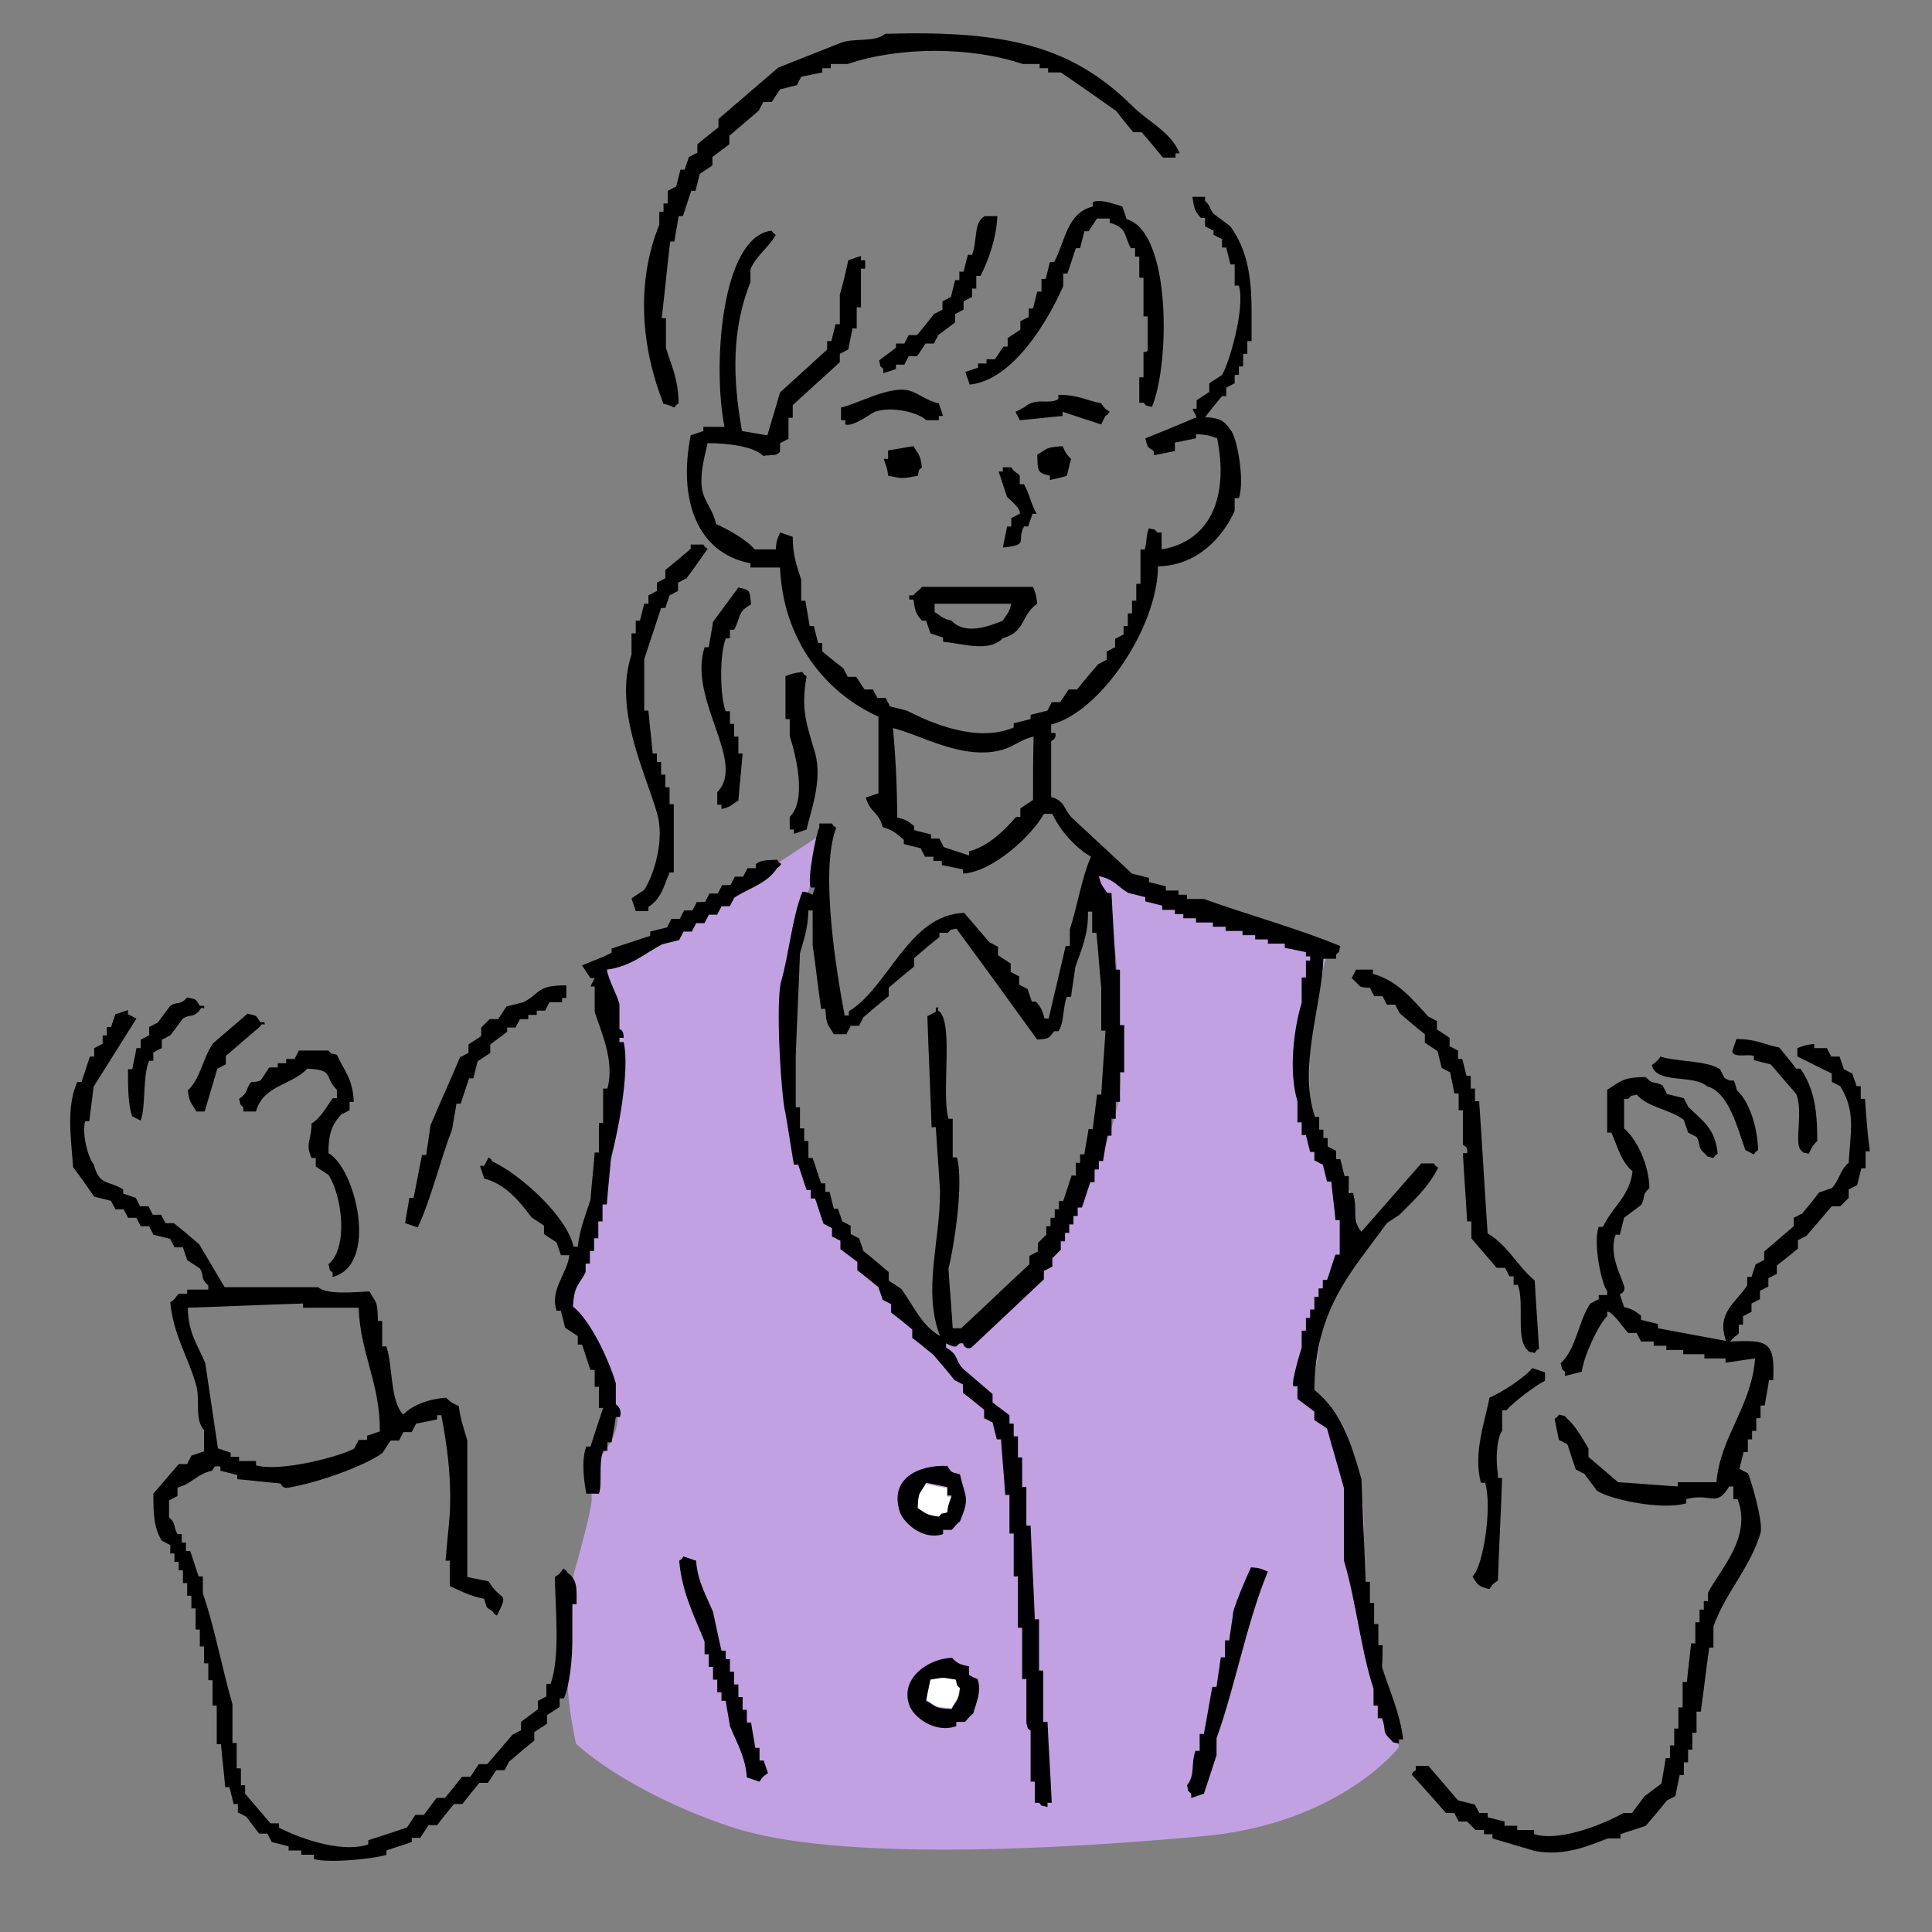 <?xml version="1.0" encoding="utf-8"?>
<!-- Generator: Adobe Illustrator 26.2.1, SVG Export Plug-In . SVG Version: 6.00 Build 0)  -->
<svg version="1.1" id="レイヤー_1" xmlns="http://www.w3.org/2000/svg" xmlns:xlink="http://www.w3.org/1999/xlink" x="0px"
	 y="0px" viewBox="0 0 320 320" style="enable-background:new 0 0 320 320;" xml:space="preserve">
<rect x="0" y="0" width="320" height="320" fill="#808080" stroke="none"/>
<style type="text/css">
	.st0{fill:#C1A1E2;}
	.st1{fill-rule:evenodd;clip-rule:evenodd;fill:#FFFFFF;}
	.st2{fill-rule:evenodd;clip-rule:evenodd;}
</style>
<g>
	<path class="st0" d="M99.6,160.1c0,0,20.3-10.9,21.1-11.7c0.8-0.8,6.1-4.1,6.1-4.1l10.6-7c0,0-9.2,25-8,31.5s0.4,20.5,4.9,27
		c4.5,6.5,10,16.6,14.7,21.1c4.7,4.5,6.3,6.5,6.3,6.5s1.6-1.2,2.5-1.4s2.9-0.2,2.9-0.2s11.5-9,14.5-15.4s10.4-18.8,10.4-27.8
		c0-9-0.4-22.3-2-27.2c-1.6-4.9-2.2-5.7-2.2-5.7l1.2-3.3c0,0,4.5,5.1,9.8,6.3c5.3,1.2,26,7.8,26,7.8l1.4,1.4c0,0-2.9,10.9-2.9,17.4
		c0,6.5-0.4,9.6,2.2,13.7c2.5,4.1,4.3,7.4,5.1,10.2c0.8,2.7,0.8,9.4,0.8,9.4s-5.9,7-6.1,10.9c-0.2,3.9-1.6,10.2-1.6,10.2l1.8,3.3
		c0,0,2.2,0.2,3.7,3.9c1.6,3.7,2.9,9.6,3.1,14.9c0.2,5.3-0.4,6.5,0,9c0.4,2.5,2.3,15.8,3.3,17.4c1,1.6,2.5,11.2,2.5,11.2
		s-9.7,12.6-32.2,14.7c-22.5,2.1-60.8,4.4-78.4-1.5s-25.7-13.8-25.7-13.8s-1.4-6.2-1.4-10.7s0-13.8,0-13.8s4.3-14.5,4-16.4
		c-0.2-1.9,0-5,0-5s5.7-5.2,4-10s-6.4-12.3-6.4-12.3l-2.6-4.3c0,0,4-9.5,4.5-10.9s5.2-15.9,5.2-23.5c0-7.6-2.6-16.6-2.8-17.3
		C99.6,163.7,99.6,160.1,99.6,160.1z"/>
	<path class="st1" d="M156.9,250.7c0.1-1.5,0.7-2.4,0.7-2.8c-0.2,0-0.5,0-0.7,0c0-0.5,0-0.9,0-1.4c-1.2-0.2-2.4-0.5-3.6-0.7
		c-1,1.9-1.3,1.2-1.4,4.3c1.5,0.8,1.3,1.1,3.6,1.4C156.3,250.6,155.5,251.2,156.9,250.7z"/>
	<path class="st1" d="M154,277.9c-0.2,1.2-0.5,2.4-0.7,3.6c1.9,1,1.2,1.3,4.3,1.4c0.8-1.5,1.1-1.3,1.4-3.6c-0.8-0.8-0.3,0-0.7-1.4
		C155.6,277.5,156.6,277.5,154,277.9z"/>
	<g>
		<g>
			<path class="st2" d="M111.7,67.5c0.6-0.8-0.1-0.1,0.7-0.7c-0.1-4.4-1.2-6.1-2.1-9.2c0-1.6,0-3.3,0-4.9c-0.2,0-0.5,0-0.7,0
				c0.5-4.2,0.9-8.5,1.4-12.7c0.2,0,0.5,0,0.7,0c0.2-1.4,0.5-2.8,0.7-4.2c0.2,0,0.5,0,0.7,0c0.5-1.4,0.9-2.8,1.4-4.2
				c0.2,0,0.5,0,0.7,0c0.2-0.9,0.5-1.9,0.7-2.8c0.7-0.5,1.4-0.9,2.1-1.4c0-0.5,0-0.9,0-1.4c0.9-0.7,1.9-1.4,2.8-2.1
				c0-0.5,0-0.9,0-1.4c1.6-1.4,3.3-2.8,4.9-4.2c0.2-0.5,0.5-0.9,0.7-1.4c0.5,0,0.9,0,1.4,0c0.5-0.7,0.9-1.4,1.4-2.1
				c0.9-0.2,1.9-0.5,2.8-0.7c0.2-0.5,0.5-0.9,0.7-1.4c1.2-0.2,2.4-0.5,3.5-0.7c0-0.2,0-0.5,0-0.7c0.5,0,0.9,0,1.4,0
				c0-0.2,0-0.5,0-0.7c0.9,0,1.9,0,2.8,0c8.5-2.9,20.4-2.9,29,0c0.9,0,1.9,0,2.8,0c0,0.2,0,0.5,0,0.7c0.5,0,0.9,0,1.4,0
				c0,0.2,0,0.5,0,0.7c0.7,0,1.4,0,2.1,0c3.1,2.1,6.1,4.2,9.2,6.4c0.9,1.2,1.9,2.4,2.8,3.5c0.5,0,0.9,0,1.4,0
				c1.2,1.4,2.4,2.8,3.5,4.2c0.7,0,1.4,0,2.1,0c0-0.2,0-0.5,0-0.7c0.2,0,0.5,0,0.7,0c-1.5-3.6-5.2-5.2-7.8-7.8
				c-10-9.9-20.7-12.6-41-12c-1.6,1.4-4.8,0.7-7.1,1.4c-3.5,1.4-7.1,2.8-10.6,4.2c-3.3,2.8-6.6,5.7-9.9,8.5c0,0.5,0,0.9,0,1.4
				c-1.2,0.9-2.4,1.9-3.5,2.8c0,0.5,0,0.9,0,1.4c-0.5,0.2-0.9,0.5-1.4,0.7c-0.2,0.7-0.5,1.4-0.7,2.1c-0.2,0-0.5,0-0.7,0
				c-0.2,0.9-0.5,1.9-0.7,2.8c-0.5,0.2-0.9,0.5-1.4,0.7c0,0.7,0,1.4,0,2.1c-0.2,0-0.5,0-0.7,0c0,0.5,0,0.9,0,1.4c-0.2,0-0.5,0-0.7,0
				c0,0.7,0,1.4,0,2.1c-3.9,9.7-3,20.3,0.7,29.7C110.7,67,111.2,67.3,111.7,67.5z M229,272.5c-0.2,0-0.5,0-0.7,0c0-1.2,0-2.4,0-3.5
				c-0.2,0-0.5,0-0.7,0c0-1.2,0-2.4,0-3.5c-0.2,0-0.5,0-0.7,0c0-1.2,0-2.4,0-3.5c-0.2,0-0.5,0-0.7,0c-0.2-5.7-0.5-11.3-0.7-17
				c-1.8-6.3-3.3-11.1-7.8-14.8c0.1-13.5,6.3-19.7,12-27.6c0.7-0.5,1.4-0.9,2.1-1.4c2.3-2.3,4.9-4.7,6.4-7.8
				c-0.8-0.6-0.1,0.1-0.7-0.7c-0.7,0-1.4,0-2.1,0c-3.3,3.8-6.6,7.5-9.9,11.3c-1.6-1.7-0.6-3.8-1.4-6.4c-0.2,0-0.5,0-0.7,0
				c0-0.9,0-1.9,0-2.8c-0.2,0-0.5,0-0.7,0c-0.2-0.9-0.5-1.9-0.7-2.8c-0.2,0-0.5,0-0.7,0c0-0.5,0-0.9,0-1.4c-0.5-0.2-0.9-0.5-1.4-0.7
				c0-0.5,0-0.9,0-1.4c-0.2,0-0.5,0-0.7,0c0-0.5,0-0.9,0-1.4c-0.2,0-0.5,0-0.7,0c0-0.7,0-1.4,0-2.1c-0.2,0-0.5,0-0.7,0
				c-2.8-8.2,1.1-18.4,1.4-26.2c0.7,0,1.4,0,2.1,0c0-0.2,0-0.5,0-0.7c0.8-0.8,0.3,0,0.7-1.4c-7-2.9-15.4-5.2-22.6-7.8
				c-0.9,0-1.9,0-2.8,0c0-0.2,0-0.5,0-0.7c-0.5,0-0.9,0-1.4,0c0-0.2,0-0.5,0-0.7c-0.7,0-1.4,0-2.1,0c0-0.2,0-0.5,0-0.7
				c-0.9-0.2-1.9-0.5-2.8-0.7c0-0.2,0-0.5,0-0.7c-0.9-0.2-1.9-0.5-2.8-0.7c-3.3-3.1-6.6-6.1-9.9-9.2c-1.5-1.5-1.1-2.8-3.5-3.5
				c0-3.1,0-6.1,0-9.2c0-0.2,0.9-0.2,0.7-1.4c-0.2,0-0.5,0-0.7,0c0-0.5,0-0.9,0-1.4c7.9-1.9,17.6-15.8,17.7-26.2
				c6.4-0.1,10.7-4.7,12.7-9.2c0-0.7,0-1.4,0-2.1c0.2,0,0.5,0,0.7,0c1-2.9-0.3-10.2-1.4-11.3c-1-1.5-1.8-2-4.2-2.1
				c0.9-1.2,1.9-2.4,2.8-3.5c0.2,0,0.5,0,0.7,0c0-0.5,0-0.9,0-1.4c0.5-0.2,0.9-0.5,1.4-0.7c0-0.5,0-0.9,0-1.4c0.2,0,0.5,0,0.7,0
				c0-0.5,0-0.9,0-1.4c0.2,0,0.5,0,0.7,0c0-0.7,0-1.4,0-2.1c0.2,0,0.5,0,0.7,0c0-0.7,0-1.4,0-2.1c0.2,0,0.5,0,0.7,0
				c0-1.6,0-3.3,0-4.9c0-6.4-0.9-10.4-3.5-14.1c-0.9-0.7-1.9-1.4-2.8-2.1c-0.7-0.8-0.5-1.4-1.4-2.1c0-0.2,0-0.5,0-0.7
				c-0.7,0-1.4,0-2.1,0c0.3,2.1,0.4,2.3,1.4,3.5c0.2,0,0.5,0,0.7,0c0,0.5,0,0.9,0,1.4c0.5,0.2,0.9,0.5,1.4,0.7c0,0.2,0,0.5,0,0.7
				c0.5,0.2,0.9,0.5,1.4,0.7c0,0.5,0,0.9,0,1.4c0.2,0,0.5,0,0.7,0c0.2,0.9,0.5,1.9,0.7,2.8c0.2,0,0.5,0,0.7,0c0,1.2,0,2.4,0,3.5
				c0.2,0,0.5,0,0.7,0c1.1,3.8-1.7,13.1-2.8,14.8c-0.7,0.5-1.4,0.9-2.1,1.4c0,0.5,0,0.9,0,1.4c-0.7,0.5-1.4,0.9-2.1,1.4
				c0,0.5,0,0.9,0,1.4c-0.2,0-0.5,0-0.7,0c0.2,0.5,0.5,0.9,0.7,1.4c-2.8,1.2-5.7,2.4-8.5,3.5c0.5,1.7,0.2,1.3,1.4,2.1
				c0,0.2,0,0.5,0,0.7c1.2-0.2,2.4-0.5,3.5-0.7c0-0.5,0-0.9,0-1.4c1.2-0.2,2.4-0.5,3.5-0.7c0-0.2,0-0.5,0-0.7
				c1.9,0.1,2.4,0.3,3.5,0.7c1.9,9.4-0.9,17-9.2,18.4c0-0.9,0-1.9,0-2.8c-0.2,0-0.5,0-0.7,0c-0.8-0.8,0-0.3-1.4-0.7
				c-0.5,1.2-0.3,2.1-0.7,3.5c-0.2,0-0.5,0-0.7,0c0,1.9,0,3.8,0,5.7c-0.2,0-0.5,0-0.7,0c0,0.9,0,1.9,0,2.8c-0.2,0-0.5,0-0.7,0
				c0,0.7,0,1.4,0,2.1c-0.2,0-0.5,0-0.7,0c0,0.7,0,1.4,0,2.1c-0.2,0-0.5,0-0.7,0c0,0.5,0,0.9,0,1.4c-0.5,0.2-0.9,0.5-1.4,0.7
				c0,0.5,0,0.9,0,1.4c-0.5,0.2-0.9,0.5-1.4,0.7c0,0.5,0,0.9,0,1.4c-0.5,0.2-0.9,0.5-1.4,0.7c-1.2,1.4-2.4,2.8-3.5,4.2
				c-0.5,0-0.9,0-1.4,0c-0.5,0.7-0.9,1.4-1.4,2.1c-0.5,0-0.9,0-1.4,0c-0.2,0.5-0.5,0.9-0.7,1.4c-0.9,0.2-1.9,0.5-2.8,0.7
				c0,0.2,0,0.5,0,0.7c-0.9,0.2-1.9,0.5-2.8,0.7c0,0.2,0,0.5,0,0.7c-6.1,2.6-13.8-0.8-17.7-2.8c-0.9-0.2-1.9-0.5-2.8-0.7
				c-0.2-0.5-0.5-0.9-0.7-1.4c-0.5,0-0.9,0-1.4,0c-0.2-0.5-0.5-0.9-0.7-1.4c-0.5,0-0.9,0-1.4,0c-0.5-0.7-0.9-1.4-1.4-2.1
				c-0.5,0-0.9,0-1.4,0c-0.2-0.5-0.5-0.9-0.7-1.4c-1.2-0.9-2.4-1.9-3.5-2.8c0-0.5,0-0.9,0-1.4c-0.2,0-0.5,0-0.7,0
				c-0.2-0.9-0.5-1.9-0.7-2.8c-0.2,0-0.5,0-0.7,0c-0.2-1.4-0.5-2.8-0.7-4.2c-0.2,0-0.5,0-0.7,0c0-1.2,0-2.4,0-3.5
				c-0.7-2.2-1.4-4-1.4-7.1c-0.7-0.2-1.4-0.5-2.1-0.7c-0.4,1.1-0.6,1.1-0.7,2.8c-1.2,0-2.4,0-3.5,0c-1.2-1.5-4.5-3.4-6.4-4.2
				c-0.4-2-1.6-3.4-2.1-4.9c-0.9-2.7,0.3-6.6,0.7-8.5c3.3,0,7.6,0.5,9.2,2.1c1.4-0.2,2.2,0.1,2.8-0.7c0-0.5,0-0.9,0-1.4
				c0.5-0.2,0.9-0.5,1.4-0.7c0-1.2,0-2.4,0-3.5c0.2,0,0.5,0,0.7,0c0-0.7,0-1.4,0-2.1c2.6-2.4,5.2-4.7,7.8-7.1c0-0.5,0-0.9,0-1.4
				c0.5-0.2,0.9-0.5,1.4-0.7c0.2-1.2,0.5-2.4,0.7-3.5c0.2,0,0.5,0,0.7,0c0-1.2,0-2.4,0-3.5c0.2,0,0.5,0,0.7,0c0-2.1,0-4.2,0-6.4
				c0.2,0,0.5,0,0.7,0c0-0.2,0-0.5,0-0.7c0-0.2,0-0.5,0-0.7c-0.2,0-0.5,0-0.7,0c0-0.2,0-0.5,0-0.7c-0.7,0.2-1.4,0.5-2.1,0.7
				c-0.3,1.5-1,4.4-1.4,5.7c0,1.6,0,3.3,0,4.9c-0.2,0-0.5,0-0.7,0c-0.2,0.9-0.5,1.9-0.7,2.8c-0.2,0-0.5,0-0.7,0c0,0.5,0,0.9,0,1.4
				c-2.6,2.4-5.2,4.7-7.8,7.1c-0.7,2.4-1.4,4.7-2.1,7.1c-1.4-0.2-2.8-0.5-4.2-0.7c-1.6-8.9-1.7-16.9,1.4-24.7c0-0.7,0-1.4,0-2.1
				c0.9-2.2,3.1-3.7,4.2-5.7c-0.8-0.6-0.1,0.1-0.7-0.7c-8.4,1-9.8,22.6-7.8,32.5c-1.2,0-2.4,0-3.5,0c0,0.2,0,0.5,0,0.7
				c-0.7,0.2-1.4,0.5-2.1,0.7c-2.1,10.6,1,19.5,9.9,21.2c0,0.2,0,0.5,0,0.7c1.6,0,3.3,0,4.9,0c0.5,12.1,7.6,20.8,16.3,24.7
				c0,4.2,0,8.5,0,12.7c-0.7,0.2-1.4,0.5-2.1,0.7c0.8,2.7,2.1,2.2,2.8,4.9c1.8,0.5,2.3,1.1,3.5,2.1c0,0.2,0,0.5,0,0.7
				c0.9,0.2,1.9,0.5,2.8,0.7c0.2,0.5,0.5,0.9,0.7,1.4c0.5,0,0.9,0,1.4,0c0,0.2,0,0.5,0,0.7c0.5,0,0.9,0,1.4,0c0,0.2,0,0.5,0,0.7
				c1.2,0.2,2.4,0.5,3.5,0.7c0,0.2,0,0.5,0,0.7c5-0.3,11.5-6.4,13.4-9.9c0.5,0,0.9,0,1.4,0c1.3,2.8,3.8,5.6,6.4,7.1
				c-1.5,3.3-2.3,8.4-3.5,12c0,0.9,0,1.9,0,2.8c-0.2,0-0.5,0-0.7,0c-0.9,4-1.9,8-2.8,12c-0.2,0-0.5,0-0.7,0
				c-0.4-1.6-0.6-1.8-1.4-2.8c-0.2,0-0.5,0-0.7,0c-0.2-0.7-0.5-1.4-0.7-2.1c-0.5-0.2-0.9-0.5-1.4-0.7c0-0.5,0-0.9,0-1.4
				c-0.5-0.2-0.9-0.5-1.4-0.7c0-0.5,0-0.9,0-1.4c-0.7-0.5-1.4-0.9-2.1-1.4c0-0.5,0-0.9,0-1.4c-0.5-0.2-0.9-0.5-1.4-0.7
				c-1.4-1.6-2.8-3.3-4.2-4.9c-9.2,0.3-12.5,12.3-19.1,16.3c0,0.2,0,0.5,0,0.7c-0.2,0-0.5,0-0.7,0c-1.2-6.4-4.2-23.8-1.4-31.1
				c-0.8-0.6-0.1,0.1-0.7-0.7c-0.7,0-1.4,0-2.1,0c0,0.2,0,0.5,0,0.7c-0.4,0.4-2.1,8.7-1.4,9.9c0.2,0,0.5,0,0.7,0
				c-0.8,2.1,0.1,0.8-2.1,0.7c-1.7,4.3-2.2,10.2-3.5,14.8c-1,3.4,0,19.4,0.7,21.9c0.5,2.8,0.9,5.7,1.4,8.5c0.2,0,0.5,0,0.7,0
				c0.5,1.4,0.9,2.8,1.4,4.2c0.2,0,0.5,0,0.7,0c0,0.5,0,0.9,0,1.4c0.2,0,0.5,0,0.7,0c0.5,1.4,0.9,2.8,1.4,4.2
				c0.5,0.2,0.9,0.5,1.4,0.7c0,0.5,0,0.9,0,1.4c0.5,0.2,0.9,0.5,1.4,0.7c0,0.5,0,0.9,0,1.4c0.9,0.7,1.9,1.4,2.8,2.1
				c0,0.5,0,0.9,0,1.4c1.2,0.9,2.4,1.9,3.5,2.8c0.2,0.7,0.5,1.4,0.7,2.1c0.5,0.2,0.9,0.5,1.4,0.7c0,0.5,0,0.9,0,1.4
				c1.2,0.9,2.4,1.9,3.5,2.8c0,0.5,0,0.9,0,1.4c1.2,0.9,2.4,1.9,3.5,2.8c1.2,1.4,2.4,2.8,3.5,4.2c0.5,0.2,0.9,0.5,1.4,0.7
				c0,0.5,0,0.9,0,1.4c1.2,0.9,2.4,1.9,3.5,2.8c0,0.5,0,0.9,0,1.4c0.5,0.2,0.9,0.5,1.4,0.7c0.2,0.9,0.5,1.9,0.7,2.8
				c0.2,0,0.5,0,0.7,0c0.2,3.1,0.5,6.1,0.7,9.2c0.2,0,0.5,0,0.7,0c0,2.1,0,4.2,0,6.4c0.2,0,0.5,0,0.7,0c0,2.4,0,4.7,0,7.1
				c0.2,0,0.5,0,0.7,0c0,2.8,0,5.7,0,8.5c0.2,0,0.5,0,0.7,0c0,2.8,0,5.7,0,8.5c0.2,0,0.5,0,0.7,0c0,2.4,0,4.7,0,7.1
				c0.1,1.4,0.7,1.4,0.7,1.4c0,2.8,0,5.7,0,8.5c0.2,0,0.5,0,0.7,0c0,1.2,0,2.4,0,3.5c0.2,0,0.5,0,0.7,0c0.8,0.8,0,0.3,1.4,0.7
				c0-0.2,0-0.5,0-0.7c0.2,0,0.5,0,0.7,0c-0.2-4.5-0.5-9-0.7-13.4c-0.2,0-0.5,0-0.7,0c0-2.8,0-5.7,0-8.5c-0.2,0-0.5,0-0.7,0
				c0-2.8,0-5.7,0-8.5c-0.2,0-0.5,0-0.7,0c-0.2-5.2-0.5-10.4-0.7-15.5c-0.2,0-0.5,0-0.7,0c0-2.1,0-4.2,0-6.4c-0.2,0-0.5,0-0.7,0
				c0-1.6,0-3.3,0-4.9c-0.2,0-0.5,0-0.7,0c0-1.2,0-2.4,0-3.5c-0.2,0-0.5,0-0.7,0c0-0.7,0-1.4,0-2.1c-0.2,0-0.5,0-0.7,0
				c0-0.5,0-0.9,0-1.4c-0.9-0.7-1.9-1.4-2.8-2.1c0-0.5,0-0.9,0-1.4c-1.6-1.4-3.3-2.8-4.9-4.2c-1.4-1.5-0.6-2.2-2.8-3.5
				c0-0.2,0-0.5,0-0.7c2.5,1.3,1.4-0.2,2.8,0c0,0,0.3,1.2,1.4,0.7c4-3.8,8-7.5,12-11.3c0-0.5,0-0.9,0-1.4c0.5-0.2,0.9-0.5,1.4-0.7
				c0-0.5,0-0.9,0-1.4l1.4-1.4c0-0.5,0-0.9,0-1.4c0.2,0,0.5,0,0.7,0c0-0.5,0-0.9,0-1.4c0.2,0,0.5,0,0.7,0c0-0.5,0-0.9,0-1.4
				c0.2,0,0.5,0,0.7,0c0-0.5,0-0.9,0-1.4c0.2,0,0.5,0,0.7,0c0-0.5,0-0.9,0-1.4c0.2,0,0.5,0,0.7,0c0.5-1.4,0.9-2.8,1.4-4.2
				c0.2,0,0.5,0,0.7,0c0-0.7,0-1.4,0-2.1c0.2,0,0.5,0,0.7,0c0-0.5,0-0.9,0-1.4c0.2,0,0.5,0,0.7,0c0.2-1.4,0.5-2.8,0.7-4.2
				c0.2,0,0.5,0,0.7,0c0-0.9,0-1.9,0-2.8c0.2,0,0.5,0,0.7,0c0-0.9,0-1.9,0-2.8c0.2,0,0.5,0,0.7,0c0-1.6,0-3.3,0-4.9
				c0.2,0,0.5,0,0.7,0c0-2.6,0-5.2,0-7.8c-0.2,0-0.5,0-0.7,0c0-3.1,0-6.1,0-9.2c-0.2,0-0.5,0-0.7,0c-0.2-4.2-0.5-8.5-0.7-12.7
				c-0.2,0-0.5,0-0.7,0c-0.8-1.2-1-1.2-1.4-2.8c2.7,0.6,3.1,1.8,4.9,2.8c0.9,0.2,1.9,0.5,2.8,0.7c0,0.2,0,0.5,0,0.7
				c0.9,0.2,1.9,0.5,2.8,0.7c0,0.2,0,0.5,0,0.7c0.7,0,1.4,0,2.1,0c0,0.2,0,0.5,0,0.7c0.5,0,0.9,0,1.4,0c0,0.2,0,0.5,0,0.7
				c0.7,0,1.4,0,2.1,0c0,0.2,0,0.5,0,0.7c0.9,0,1.9,0,2.8,0c0,0.2,0,0.5,0,0.7c0.7,0,1.4,0,2.1,0c0,0.2,0,0.5,0,0.7
				c0.9,0,1.9,0,2.8,0c0,0.2,0,0.5,0,0.7c0.7,0,1.4,0,2.1,0c0,0.2,0,0.5,0,0.7c0.7,0,1.4,0,2.1,0c0,0.2,0,0.5,0,0.7
				c0.9,0,1.9,0,2.8,0c0,0.2,0,0.5,0,0.7c1.2,0.2,2.4,0.5,3.5,0.7c0,0.2,0,0.5,0,0.7c0.2,0,0.5,0,0.7,0c0,0.2,0,0.5,0,0.7
				c-0.2,0-0.5,0-0.7,0c0,0.9,0,1.9,0,2.8c-0.2,0-0.5,0-0.7,0c0,1.4,0,2.8,0,4.2c-1.3,4.2-2.2,11.4-0.7,16.3c0,1.2,0,2.4,0,3.5
				c0.2,0,0.5,0,0.7,0c0,0.7,0,1.4,0,2.1c0.2,0,0.5,0,0.7,0c0.2,0.9,0.5,1.9,0.7,2.8c0.2,0,0.5,0,0.7,0c0,0.5,0,0.9,0,1.4
				c0.5,0.2,0.9,0.5,1.4,0.7c0.2,0.9,0.5,1.9,0.7,2.8c0.2,0,0.5,0,0.7,0c0.2,2.1,0.5,4.2,0.7,6.4c0.2,0,0.5,0,0.7,0
				c0,1.9,0,3.8,0,5.7c-0.2,0-0.5,0-0.7,0c-0.5,1.4-0.9,2.8-1.4,4.2c-0.2,0-0.5,0-0.7,0c0,0.5,0,0.9,0,1.4c-0.2,0-0.5,0-0.7,0
				c0,0.5,0,0.9,0,1.4c-0.2,0-0.5,0-0.7,0c0,0.7,0,1.4,0,2.1c-0.2,0-0.5,0-0.7,0c0,0.5,0,0.9,0,1.4c-0.2,0-0.5,0-0.7,0
				c0,0.7,0,1.4,0,2.1c-0.2,0-0.5,0-0.7,0c0,0.9,0,1.9,0,2.8c-0.2,0.7-1.7,5.4-1.4,6.4c0.2,0,0.5,0,0.7,0c0,0.7,0,1.4,0,2.1
				c0.9,0.7,1.9,1.4,2.8,2.1c0,0.5,0,0.9,0,1.4c0.7,0.5,1.4,0.9,2.1,1.4c0.9,3.3,1.9,6.6,2.8,9.9c0,4,0,8,0,12
				c2,6.6,2.8,14.9,4.9,21.2c0,0.9,0,1.9,0,2.8c0.2,0,0.5,0,0.7,0c0,0.7,0,1.4,0,2.1c0.2,0,0.5,0,0.7,0c0.8,2.1-0.1,2.1,1.4,3.5
				c0.8,0.8,0,0.3,1.4,0.7c0-0.2,0-0.5,0-0.7c0.2,0,0.5,0,0.7,0c-0.4-4-2.4-8.5-3.5-12C229,274.8,229,273.6,229,272.5z M171.1,132.5
				c-0.7,0.5-1.4,0.9-2.1,1.4c0,0.5,0,0.9,0,1.4c-0.2,0-0.5,0-0.7,0c-1.9,2.2-4.6,4.9-7.8,5.7c0,0.2,0,0.5,0,0.7
				c-1.4-0.5-2.8-0.9-4.2-1.4c-0.2-0.5-0.5-0.9-0.7-1.4c-0.5,0-0.9,0-1.4,0c0-0.2,0-0.5,0-0.7c-0.9-0.2-1.9-0.5-2.8-0.7
				c0-0.2,0-0.5,0-0.7c-1.1-0.8-1.2-1-2.8-1.4c0-5.2-0.3-10.6-0.7-14.8c4.2,0.9,11.8,5.6,18.4,3.5c1.6-0.5,3-1.7,4.9-2.1
				C171.1,125.5,171.1,129,171.1,132.5z M182.4,163.6c0,2.4,0,4.7,0,7.1c0.2,0,0.5,0,0.7,0c-0.2,3.5-0.5,7.1-0.7,10.6
				c-0.2,0-0.5,0-0.7,0c-0.2,1.9-0.5,3.8-0.7,5.7c-0.2,0-0.5,0-0.7,0c-0.2,1.4-0.5,2.8-0.7,4.2c-0.2,0-0.5,0-0.7,0
				c0,0.5,0,0.9,0,1.4c-0.2,0-0.5,0-0.7,0c0,0.7,0,1.4,0,2.1c-0.2,0-0.5,0-0.7,0c-0.5,1.4-0.9,2.8-1.4,4.2c-0.2,0-0.5,0-0.7,0
				c0,0.5,0,0.9,0,1.4c-0.2,0-0.5,0-0.7,0c0,0.5,0,0.9,0,1.4c-0.2,0-0.5,0-0.7,0c0,0.5,0,0.9,0,1.4c-0.2,0-0.5,0-0.7,0
				c0,0.5,0,0.9,0,1.4l-1.4,1.4c0,0.5,0,0.9,0,1.4c-0.5,0.2-0.9,0.5-1.4,0.7c0,0.5,0,0.9,0,1.4c-3.8,3.5-7.5,7.1-11.3,10.6
				c-0.5,0-0.9,0-1.4,0c-0.2-3.3-0.5-6.6-0.7-9.9c0.8-3,2.6-14,1.4-18.4c-0.2,0-0.5,0-0.7,0c0-2.1,0-4.2,0-6.4c-0.2,0-0.5,0-0.7,0
				c-1.2-4.2,0.8-15.2-1.4-17.7c-0.9-0.4,0.3-0.9-0.7-0.7c0,0.2,0,0.5,0,0.7c-0.5,0.2-0.9,0.5-1.4,0.7c0.2,6.1,0.5,12.3,0.7,18.4
				c0.2,0,0.5,0,0.7,0c0.2,3.5,0.5,7.1,0.7,10.6c0,8.6-2.9,16.4,0,24c-3.1-1.8-4.3-4.9-6.4-7.8c-0.7-0.5-1.4-0.9-2.1-1.4
				c0-0.5,0-0.9,0-1.4c-1.4-1.2-2.8-2.4-4.2-3.5c-0.2-0.7-0.5-1.4-0.7-2.1c-0.5-0.2-0.9-0.5-1.4-0.7c0-0.5,0-0.9,0-1.4
				c-0.5-0.2-0.9-0.5-1.4-0.7c-0.2-0.7-0.5-1.4-0.7-2.1c-0.2,0-0.5,0-0.7,0c-0.2-0.9-0.5-1.9-0.7-2.8c-0.2,0-0.5,0-0.7,0
				c0-0.5,0-0.9,0-1.4c-0.2,0-0.5,0-0.7,0c-0.5-1.4-0.9-2.8-1.4-4.2c-0.2,0-0.5,0-0.7,0c0-0.9,0-1.9,0-2.8c-0.2,0-0.5,0-0.7,0
				c0-0.7,0-1.4,0-2.1c-0.2,0-0.5,0-0.7,0c0-1.2,0-2.4,0-3.5c-0.2,0-0.5,0-0.7,0c0-2.8,0-5.7,0-8.5c0.2-5.7,0.5-11.3,0.7-17
				c0.6-2.2,1.3-3.9,1.4-7.1c0.2,0,0.5,0,0.7,0c0,1.9,0,3.8,0,5.7c0.5,3.5,0.9,7.1,1.4,10.6c0.2,0,0.5,0,0.7,0
				c0.2,3,0.4,2.4,1.4,4.2c0.7,0,1.4,0,2.1,0c0.2-0.5,0.5-0.9,0.7-1.4c0.5,0,0.9,0,1.4,0c0.2-0.5,0.5-0.9,0.7-1.4
				c1.4-1.2,2.8-2.4,4.2-3.5c0-0.5,0-0.9,0-1.4c1.4-1.2,2.8-2.4,4.2-3.5c0-0.5,0-0.9,0-1.4c1.4-1.2,2.8-2.4,4.2-3.5
				c0-0.2,0-0.5,0-0.7c0.5,0,0.9,0,1.4,0c0.8-0.8,0-0.3,1.4-0.7c4.5,6.1,9,12.3,13.4,18.4c2.2-0.2,1.8-0.2,2.8-1.4
				c0.2,0,0.5,0,0.7,0c1-1.4,0.7-3.9,1.4-5.7c0.2,0,0.5,0,0.7,0c0.2-1.6,0.5-3.3,0.7-4.9c0.9-2.7,2.2-5.3,2.1-9.2c0.2,0,0.5,0,0.7,0
				c0,1.2,0,2.4,0,3.5c0.2,0,0.5,0,0.7,0C181.9,157.5,182.1,160.6,182.4,163.6z M189.4,58.3c0,1.4,0,2.8,0,4.2c-0.2,0-0.5,0-0.7,0
				c0,1.4,0,2.8,0,4.2c0.2,0,0.5,0,0.7,0c0.8,0.8,0,0.3,1.4,0.7c3-7.2,3.2-29-4.2-31.1c-0.2-0.7-0.5-1.4-0.7-2.1
				c-0.8-0.2-3.8-1.4-4.9-0.7c0,0.2,0,0.5,0,0.7c-4.3,1.1-4.5,5.6-6.4,9.2c-0.2,0-0.5,0-0.7,0c-0.2,0.9-0.5,1.9-0.7,2.8
				c-0.2,0-0.5,0-0.7,0c0,0.7,0,1.4,0,2.1c-0.2,0-0.5,0-0.7,0c-0.2,0.9-0.5,1.9-0.7,2.8c-0.2,0-0.5,0-0.7,0c0,0.5,0,0.9,0,1.4
				c-0.5,0.2-0.9,0.5-1.4,0.7c0,0.5,0,0.9,0,1.4c-0.7,0.5-1.4,0.9-2.1,1.4c0,0.5,0,0.9,0,1.4c-0.2,0-0.5,0-0.7,0
				c-0.5,0.7-0.9,1.4-1.4,2.1c-0.5,0-0.9,0-1.4,0c0,0.2,0,0.5,0,0.7c-0.5,0-0.9,0-1.4,0c0,0.2,0,0.5,0,0.7c-0.7,0.2-1.4,0.5-2.1,0.7
				c0.2,0.7,0.5,1.4,0.7,2.1c7.2-0.7,13-10.6,15.5-16.3c0-0.7,0-1.4,0-2.1c0.2,0,0.5,0,0.7,0c0.5-1.4,0.9-2.8,1.4-4.2
				c0.2,0,0.5,0,0.7,0c0.2-0.9,0.5-1.9,0.7-2.8c0.2,0,0.5,0,0.7,0c0.5-0.7,0.9-1.4,1.4-2.1c0.7,0,1.4,0,2.1,0c0,0.2,0,0.5,0,0.7
				c2.9,0.8,2.3,2,3.5,4.2c0.2,0,0.5,0,0.7,0c0,0.5,0,0.9,0,1.4c0.2,0,0.5,0,0.7,0c0,1.2,0,2.4,0,3.5c0.2,0,0.5,0,0.7,0
				c0,2.1,0,4.2,0,6.4c0.2,0,0.5,0,0.7,0c0,1.9,0,3.8,0,5.7C189.9,58.3,189.7,58.3,189.4,58.3z M148.4,61.1c0-0.2,0-0.5,0-0.7
				c0.5,0,0.9,0,1.4,0c0.2-0.5,0.5-0.9,0.7-1.4c0.5,0,0.9,0,1.4,0c0.5-0.7,0.9-1.4,1.4-2.1c0.5,0,0.9,0,1.4,0
				c0.2-0.5,0.5-0.9,0.7-1.4c0.9-0.7,1.9-1.4,2.8-2.1c0-0.5,0-0.9,0-1.4c0.5-0.2,0.9-0.5,1.4-0.7c0-0.5,0-0.9,0-1.4
				c0.5-0.2,0.9-0.5,1.4-0.7c0-0.5,0-0.9,0-1.4c0.2,0,0.5,0,0.7,0c0-0.7,0-1.4,0-2.1c0.2,0,0.5,0,0.7,0c1.4-2.8,2.6-6.2,2.8-9.9
				c-0.7,0-1.4,0-2.1,0c-1.9,1-1.2,4.3-2.1,6.4c-0.2,0-0.5,0-0.7,0c-0.2,0.9-0.5,1.9-0.7,2.8c-0.2,0-0.5,0-0.7,0c0,0.5,0,0.9,0,1.4
				c-0.2,0-0.5,0-0.7,0c-0.2,0.9-0.5,1.9-0.7,2.8c-0.5,0.2-0.9,0.5-1.4,0.7c0,0.5,0,0.9,0,1.4c-0.5,0.2-0.9,0.5-1.4,0.7
				c-0.9,1.2-1.9,2.4-2.8,3.5c-0.5,0-0.9,0-1.4,0c-0.2,0.5-0.5,0.9-0.7,1.4c-0.5,0-0.9,0-1.4,0c0,0.2,0,0.5,0,0.7
				c-0.9,0.7-1.9,1.4-2.8,2.1c0.4,1.4-0.1,0.6,0.7,1.4c0,0.2,0,0.5,0,0.7C147,61.6,147.7,61.4,148.4,61.1z M144.9,68.2
				c2.9-1,7.4,0.2,8.5,1.4c0.7,0,1.4,0,2.1,0c0-0.2,0-0.5,0-0.7c0.2,0,0.5,0,0.7,0c-0.2-0.7-0.5-1.4-0.7-2.1c-2-0.4-3.4-1.7-4.9-2.1
				c-3.2-0.9-8.8,2.3-11.3,2.8c0,0.7,0,1.4,0,2.1c0.2,0,0.5,0,0.7,0c0,0.2,0,0.5,0,0.7C141.2,70.8,144.4,68.4,144.9,68.2z
				 M183.1,68.9c0.8-0.6,0.1,0.1,0.7-0.7c-0.9-0.6-0.8-0.5-1.4-1.4c-2.6-0.5-3.7-1.4-7.1-1.4c0,0.2,0,0.5,0,0.7
				c-1.6,1-3.7-0.4-5.7,1.4c-0.5,0.2-0.9,0.5-1.4,0.7c0.2,0.5,0.5,0.9,0.7,1.4c2.4-0.2,4.7-0.5,7.1-0.7c0-0.2,0-0.5,0-0.7
				c2.1,0.7,4.2,1.4,6.4,2.1C182.6,69.9,182.8,69.4,183.1,68.9z M152,78.8c0.4-1.4-0.1-0.6,0.7-1.4c-0.3-2.3-0.6-2.1-1.4-3.5
				c-1.4,0.2-2.8,0.5-4.2,0.7c0,0.5,0,0.9,0,1.4c-0.2,0-0.5,0-0.7,0c0,0.4,0.6,1.3,0.7,2.8C149.7,79.3,149.3,79.3,152,78.8z
				 M176.7,78.8c0.2-0.9,0.5-1.9,0.7-2.8c-0.7-0.6-1-1.2-1.4-2.1c-3,0.2-2.4,0.4-4.2,1.4c0.1,2.7-0.1,3,2.1,3.5c0,0.2,0,0.5,0,0.7
				C174.8,79.3,175.8,79.1,176.7,78.8z M169.6,80.2c-0.2,0-0.5,0-0.7,0c0-0.5,0-0.9,0-1.4c-0.2-0.4-1-0.6-1.4-1.4
				c-0.5,0-0.9,0-1.4,0c0,0.2,0,0.5,0,0.7c-0.2,0-0.5,0-0.7,0c0.5,1.4,0.9,2.8,1.4,4.2c0.1,0.2,2.4,1.9,2.1,2.8
				c-0.5,0.2-0.9,0.5-1.4,0.7c0,0.5,0,0.9,0,1.4c-0.2,0-0.5,0-0.7,0c-0.2,1.2-0.5,2.4-0.7,3.5c4.5-0.5,2.2-1,3.5-3.5
				c0.2,0,0.5,0,0.7,0c0.2-0.7,0.5-1.4,0.7-2.1c0.2,0,0.5,0,0.7,0C170.8,83.6,170.6,82,169.6,80.2z M106.7,147.4
				c-0.7,0.5-1.4,0.9-2.1,1.4c0.2,0.7,0.5,1.4,0.7,2.1c0.7,0,1.4,0,2.1,0c0-0.2,0-0.5,0-0.7c2.1-1.3,2.5-3.3,3.5-5.7
				c0.2,0,0.5,0,0.7,0c0-3.8,0-7.5,0-11.3c-0.2,0-0.5,0-0.7,0c0-0.9,0-1.9,0-2.8c-0.2,0-0.5,0-0.7,0c0-0.7,0-1.4,0-2.1
				c-0.2,0-0.5,0-0.7,0c0-0.7,0-1.4,0-2.1c-0.2,0-0.5,0-0.7,0c0-0.5,0-0.9,0-1.4c-0.2,0-0.5,0-0.7,0c-0.2-2.4-0.5-4.7-0.7-7.1
				c-0.2,0-0.5,0-0.7,0c0-2.8,0-5.7,0-8.5c0.9-2.8,1.9-5.7,2.8-8.5c0.2,0,0.5,0,0.7,0c0.2-0.7,0.5-1.4,0.7-2.1
				c0.5-0.2,0.9-0.5,1.4-0.7c0-0.5,0-0.9,0-1.4c0.5-0.2,0.9-0.5,1.4-0.7c1.2-1.6,2.4-3.3,3.5-4.9c-0.8-0.6-0.1,0.1-0.7-0.7
				c-0.7,0-1.4,0-2.1,0c0,0.2,0,0.5,0,0.7c-1.4,1.2-2.8,2.4-4.2,3.5c0,0.5,0,0.9,0,1.4c-0.5,0.2-0.9,0.5-1.4,0.7c0,0.5,0,0.9,0,1.4
				c-0.5,0.2-0.9,0.5-1.4,0.7c0,0.5,0,0.9,0,1.4c-0.2,0-0.5,0-0.7,0c-0.2,0.9-0.5,1.9-0.7,2.8c-0.2,0-0.5,0-0.7,0c0,0.7,0,1.4,0,2.1
				c-0.2,0-0.5,0-0.7,0c0,1.2,0,2.4,0,3.5c-3,9.1,2.2,19.3,4.2,26.2C110.2,139.2,108.2,145.1,106.7,147.4z M120.9,105.7
				c0-0.5,0-0.9,0-1.4c0.2,0,0.5,0,0.7,0c1.2-2.3,0.5-2.9,2.8-4.2c-0.3-2.4,0-2.3-2.1-2.8c-1.4,1.9-2.8,3.8-4.2,5.7
				c-0.2,1.4-0.5,2.8-0.7,4.2c-0.2,0-0.5,0-0.7,0c-2.8,8.7,7,19,2.1,24c0,0.7,0,1.4,0,2.1c0.2,0,0.5,0,0.7,0c0,0.2,0,0.5,0,0.7
				c1.7-0.4,1.6-0.7,2.8-1.4c0.2-2.6,0.5-5.2,0.7-7.8c-0.2,0-0.5,0-0.7,0c0-0.9,0-1.9,0-2.8c-0.2,0-0.5,0-0.7,0c0-0.7,0-1.4,0-2.1
				c-0.2,0-0.5,0-0.7,0c0-0.7,0-1.4,0-2.1c-0.2,0-0.5,0-0.7,0c-1-2.5-1-9.6,0-12C120.4,105.7,120.6,105.7,120.9,105.7z M166.1,105.7
				c3.8-1,3-3.9,5.7-5.7c-0.2-1.7-0.3-1.7-0.7-2.8c-6.1,0-12.3,0-18.4,0c-0.5,0.7-0.9,0.7-1.4,1.4c-0.2,0-0.5,0-0.7,0
				c0,0.2,0,0.5,0,0.7c0.2,0,0.5,0,0.7,0c0.3,2.1,0.4,2.3,1.4,3.5c0.2,0,0.5,0,0.7,0c0.2,0.7,0.5,1.4,0.7,2.1
				c0.7,0.2,1.4,0.5,2.1,0.7c0,0.2,0,0.5,0,0.7C159.6,106.6,163.8,108.1,166.1,105.7z M154.8,101.4c0-0.5,0-0.9,0-1.4
				c4.2,0,8.5,0,12.7,0c-0.4,1.7-0.7,1.6-1.4,2.8c-2.4,1-6.3,2.4-8.5,0C155.9,102.4,156.1,102.1,154.8,101.4z M132.9,111.3
				c-1.7,0.2-1.7,0.3-2.8,0.7c0,2.4,0,4.7,0,7.1c0.2,0,0.5,0,0.7,0c0,0.9,0,1.9,0,2.8c1,3.1,2.9,10.6,0,13.4c0,0.7,0,1.4,0,2.1
				c0.2,0,0.5,0,0.7,0c0,0.2,0,0.5,0,0.7c0.7-0.2,1.4-0.5,2.1-0.7c0.6-2.9,2.7-8.1,1.4-12.7c-1.4-4.8-2.4-7.1-1.4-12.7
				C132.8,111.4,133.5,112.1,132.9,111.3z M129.4,143.1c-0.8-0.6-0.1,0.1-0.7-0.7c-1.8,0.1-2.5,0-3.5,0.7c0,0.2,0,0.5,0,0.7
				c-0.5,0-0.9,0-1.4,0c-0.2,0.5-0.5,0.9-0.7,1.4c-0.5,0-0.9,0-1.4,0c-0.2,0.5-0.5,0.9-0.7,1.4c-0.5,0-0.9,0-1.4,0
				c-0.2,0.5-0.5,0.9-0.7,1.4c-0.5,0-0.9,0-1.4,0c-0.2,0.5-0.5,0.9-0.7,1.4c-0.5,0-0.9,0-1.4,0c-0.2,0.5-0.5,0.9-0.7,1.4
				c-0.5,0-0.9,0-1.4,0c-0.2,0.5-0.5,0.9-0.7,1.4c-0.5,0-0.9,0-1.4,0c-0.2,0.5-0.5,0.9-0.7,1.4c-0.9,0.2-1.9,0.5-2.8,0.7
				c0,0.2,0,0.5,0,0.7c-2.1,0.7-4.2,1.4-6.4,2.1c0,0.2,0,0.5,0,0.7c-1.7,0.9-3.3,1.4-4.9,2.1c0.5,0.7,0.9,1.4,1.4,2.1
				c0.2,0,0.5,0,0.7,0c-0.2,0.5-0.5,0.9-0.7,1.4c0.2,0,0.5,0,0.7,0c0,1.4,0,2.8,0,4.2c0.9,2.9,3.4,8.1,2.1,12.7c-0.2,0-0.5,0-0.7,0
				c0,1.9,0,3.8,0,5.7c-0.2,0-0.5,0-0.7,0c0,1.6,0,3.3,0,4.9c-0.2,0-0.5,0-0.7,0c-0.2,2.6-0.5,5.2-0.7,7.8c-0.7,2.3-1.8,4.8-2.1,7.8
				c-0.2,0-0.5,0-0.7,0c-1.1-5.1-9-12.1-13.4-14.1c-0.6-0.8,0.1-0.1-0.7-0.7c-0.2,0.5-0.5,0.9-0.7,1.4c-0.2,0-0.5,0-0.7,0
				c0.2,0.7,0.5,1.4,0.7,2.1c3.5,0.9,5.9,3.8,7.8,6.4c0.7,0.5,1.4,0.9,2.1,1.4c0,0.5,0,0.9,0,1.4c0.7,0.5,1.4,0.9,2.1,1.4
				c0.2,0.7,0.5,1.4,0.7,2.1c0.5,0,0.9,0,1.4,0c-0.3,3-3.3,5.7-2.1,9.2c0.2,0,0.5,0,0.7,0c0.2,0.9,0.5,1.9,0.7,2.8
				c0.7,0.5,1.4,0.9,2.1,1.4c0,0.5,0,0.9,0,1.4c0.2,0,0.5,0,0.7,0c0.5,1.4,0.9,2.8,1.4,4.2c0.2,0,0.5,0,0.7,0c0,0.9,0,1.9,0,2.8
				c0.2,0,0.5,0,0.7,0c0,1.2,0,2.4,0,3.5c0.2,0,0.5,0,0.7,0c-0.7,2.1-1.4,4.2-2.1,6.4c-0.2,0-0.5,0-0.7,0c-0.9,2.5-0.3,6,0,7.8
				c0.7,0,1.4,0,2.1,0c0.6-1.6-0.1-4.9,0.7-7.1c0.2,0,0.5,0,0.7,0c0-0.5,0-0.9,0-1.4c0.2,0,0.5,0,0.7,0c0.2-1.4,0.5-2.8,0.7-4.2
				c0.2,0,0.5,0,0.7,0c0.4-1.5-0.7-2.1-0.7-2.1c0-1.2,0-2.4,0-3.5c-1.2-4-4.2-10.4-7.1-12.7c0.2-3.6,1-3.5,2.1-5.7
				c0-0.5,0-0.9,0-1.4c0.2,0,0.5,0,0.7,0c0-0.7,0-1.4,0-2.1c0.2,0,0.5,0,0.7,0c0-0.7,0-1.4,0-2.1c0.2,0,0.5,0,0.7,0
				c0-0.9,0-1.9,0-2.8c0.2,0,0.5,0,0.7,0c0-0.9,0-1.9,0-2.8c0.2,0,0.5,0,0.7,0c0.2-2.6,0.5-5.2,0.7-7.8c1-3.5,3.2-14.2,2.1-19.1
				c-0.2,0-0.5,0-0.7,0c0-0.2,0-0.5,0-0.7c0.2,0,0.5,0,0.7,0c0-1.5-0.7-1.4-0.7-1.4c0-1.4,0-2.8,0-4.2c-0.5-1.8-1.7-3.7-2.1-5.7
				c4-0.5,6.3-2.7,9.2-4.2c0.9-0.2,1.9-0.5,2.8-0.7c0.2-0.5,0.5-0.9,0.7-1.4c0.5,0,0.9,0,1.4,0c0.2-0.5,0.5-0.9,0.7-1.4
				c0.5,0,0.9,0,1.4,0c0.2-0.5,0.5-0.9,0.7-1.4c0.5,0,0.9,0,1.4,0c0.2-0.5,0.5-0.9,0.7-1.4c0.5,0,0.9,0,1.4,0
				c0.2-0.5,0.5-0.9,0.7-1.4c2.6-1.7,5.4-2.3,7.1-4.9C129.4,143.2,128.8,143.9,129.4,143.1z M226.9,163.6c0.2,0.5,0.5,0.9,0.7,1.4
				c0.5,0,0.9,0,1.4,0c0.2,0.5,0.5,0.9,0.7,1.4c0.5,0,0.9,0,1.4,0c0.2,0.5,0.5,0.9,0.7,1.4c1.4,1.2,2.8,2.4,4.2,3.5
				c0,0.5,0,0.9,0,1.4c0.7,0.5,1.4,0.9,2.1,1.4c0.2,0.9,0.5,1.9,0.7,2.8c0.5,0.2,0.9,0.5,1.4,0.7c0.2,1.2,0.5,2.4,0.7,3.5
				c0.2,0,0.5,0,0.7,0c0,0.9,0,1.9,0,2.8c0.2,0,0.5,0,0.7,0c0,1.9,0,3.8,0,5.7c0.1,0.2,0.9,0.2,0.7,1.4c-0.2,0-0.5,0-0.7,0
				c0.2,3.8,0.5,7.5,0.7,11.3c0.2,0,0.5,0,0.7,0c0,0.9,0,1.9,0,2.8c1.4,1.6,2.8,3.3,4.2,4.9c0.5,0,0.9,0,1.4,0
				c0.2,0.5,0.5,0.9,0.7,1.4c0.2,0,0.5,0,0.7,0c0,0.5,0,0.9,0,1.4c0.2,0,0.5,0,0.7,0c1.1,2.8-0.3,8.6,1.4,10.6
				c0.8,0.8,0,0.3,1.4,0.7c0.6-0.8-0.1-0.1,0.7-0.7c-0.2-3.8-0.5-7.5-0.7-11.3c-2.8-2.3-4.5-5.9-7.8-7.8c-0.5-7.3-0.9-14.6-1.4-21.9
				c-0.2,0-0.5,0-0.7,0c0-0.7,0-1.4,0-2.1c-0.2,0-0.5,0-0.7,0c0-0.7,0-1.4,0-2.1c-0.2,0-0.5,0-0.7,0c-0.2-0.9-0.5-1.9-0.7-2.8
				c-0.2,0-0.5,0-0.7,0c0-0.5,0-0.9,0-1.4c-0.5-0.2-0.9-0.5-1.4-0.7c0-0.5,0-0.9,0-1.4c-0.7-0.5-1.4-0.9-2.1-1.4c0-0.5,0-0.9,0-1.4
				c-0.5-0.2-0.9-0.5-1.4-0.7c-2.5-2.7-5.1-6-9.2-7.1c0-0.2,0-0.5,0-0.7c-0.9,0-1.9,0-2.8,0c-0.2,0.5-0.5,0.9-0.7,1.4l1.4,1.4
				C225.9,163.6,226.4,163.6,226.9,163.6z M74.9,187c0.2-1.4,0.5-2.8,0.7-4.2c0.2,0,0.5,0,0.7,0c0.5-1.4,0.9-2.8,1.4-4.2
				c0.2,0,0.5,0,0.7,0c0.2-0.9,0.5-1.9,0.7-2.8c0.7-0.5,1.4-0.9,2.1-1.4c0-0.5,0-0.9,0-1.4c0.9-0.7,1.9-1.4,2.8-2.1
				c0-0.2,0-0.5,0-0.7c0.5,0,0.9,0,1.4,0c0.2-0.5,0.5-0.9,0.7-1.4c0.5,0,0.9,0,1.4,0c0-0.2,0-0.5,0-0.7c0.5,0,0.9,0,1.4,0
				c0-0.2,0-0.5,0-0.7c0.5,0,0.9,0,1.4,0c0.2-0.5,0.5-0.9,0.7-1.4c0.7,0,1.4,0,2.1,0c0-0.2,0-0.5,0-0.7c0.2,0,0.5,0,0.7,0
				c0-0.7,0-1.4,0-2.1c-5,0-4.2,1.3-7.1,2.8c-0.9,0.2-1.9,0.5-2.8,0.7c-0.5,0.7-0.9,1.4-1.4,2.1c-0.5,0-0.9,0-1.4,0l-1.4,1.4
				c0,0.5,0,0.9,0,1.4c-0.7,0.5-1.4,0.9-2.1,1.4c0,0.5,0,0.9,0,1.4c-0.5,0.2-0.9,0.5-1.4,0.7c-1.6,3.8-3.3,7.5-4.9,11.3
				c-0.2,1.6-0.5,3.3-0.7,4.9c-0.2,0-0.5,0-0.7,0c-0.5,2.4-0.9,4.7-1.4,7.1c-0.2,0-0.5,0-0.7,0c-0.2,1.4-0.5,2.8-0.7,4.2
				c0.7,0.2,1.4,0.5,2.1,0.7C71.5,198.3,73,191.9,74.9,187z M21.2,177.1c0,2.9,0,5.9,0.7,7.8c0.5,0.2,0.9,0.5,1.4,0.7
				c0.9-2.6,0.3-7.4,1.4-9.9c0.2,0,0.5,0,0.7,0c0-0.5,0-0.9,0-1.4c0.5-0.2,0.9-0.5,1.4-0.7c0-0.5,0-0.9,0-1.4
				c0.5-0.2,0.9-0.5,1.4-0.7c0.7-0.9,1.4-1.9,2.1-2.8c1.2-0.8,1.6,0,2.8-1.4c0.4-0.9,0.9,0.3,0.7-0.7c-0.2,0-0.5,0-0.7,0
				c-0.8-1.2-0.4-1-2.1-1.4c-1.2,1.4-1.6,0.6-2.8,1.4c-0.7,0.9-1.4,1.9-2.1,2.8c-0.5,0.2-0.9,0.5-1.4,0.7c0,0.5,0,0.9,0,1.4
				c-0.5,0.2-0.9,0.5-1.4,0.7c0,0.5,0,0.9,0,1.4c-0.2,0-0.5,0-0.7,0c-0.2,1.2-0.5,2.4-0.7,3.5C21.7,177.1,21.5,177.1,21.2,177.1z
				 M94,260.5c-0.6-0.8,0.1-0.1-0.7-0.7c-0.6,0.9-0.5,0.8-1.4,1.4c0.1,5.6,0.9,13.2-0.7,17.7c-0.2,0-0.5,0-0.7,0c0,0.7,0,1.4,0,2.1
				c-0.5,0.2-0.9,0.5-1.4,0.7c0,0.5,0,0.9,0,1.4c-0.9,0.7-1.9,1.4-2.8,2.1c0,0.5,0,0.9,0,1.4c-0.5,0.2-0.9,0.5-1.4,0.7
				c-1.4,1.6-2.8,3.3-4.2,4.9c-0.5,0-0.9,0-1.4,0c-0.5,0.7-0.9,1.4-1.4,2.1c-0.5,0-0.9,0-1.4,0c-0.9,1.2-1.9,2.4-2.8,3.5
				c-0.5,0-0.9,0-1.4,0c-0.7,0.9-1.4,1.9-2.1,2.8c-0.5,0-0.9,0-1.4,0c-0.5,0.7-0.9,1.4-1.4,2.1c-2.1,0.7-4.2,1.4-6.4,2.1
				c0,0.2,0,0.5,0,0.7c-4.9,1.6-12.4-1.5-14.8-2.8c0-0.2,0-0.5,0-0.7c-0.5,0-0.9,0-1.4,0c-1.4-1.6-2.8-3.3-4.2-4.9
				c0-0.5,0-0.9,0-1.4c-0.2,0-0.5,0-0.7,0c0-0.9,0-1.9,0-2.8c-0.2,0-0.5,0-0.7,0c0-1.4,0-2.8,0-4.2c-0.2,0-0.5,0-0.7,0
				c0-2.1,0-4.2,0-6.4c-1.7-5.9-3-12.9-4.9-18.4c0-0.9,0-1.9,0-2.8c-0.2,0-0.5,0-0.7,0c-0.5-1.4-0.9-2.8-1.4-4.2c-0.2,0-0.5,0-0.7,0
				c0-0.5,0-0.9,0-1.4c-0.2,0-0.5,0-0.7,0c0-0.5,0-0.9,0-1.4c-0.2,0-0.5,0-0.7,0c-0.8-1.5-0.2-1.7-1.4-2.8c0-0.9,0-1.9,0-2.8
				c0.5-0.2,0.9-0.5,1.4-0.7c0-0.5,0-0.9,0-1.4c2.5-0.7,3.1-2.2,5.7-2.8c0.5-0.4,0-0.9,1.4-0.7c0,0.2,0,0.5,0,0.7
				c0.9,0.2,1.9,0.5,2.8,0.7c0,0.2,0,0.5,0,0.7c2.4,0.2,4.7,0.5,7.1,0.7c0.2,0,0.2,0.9,1.4,0.7c4.7-0.8,12.2-3.4,15.5-5.7
				c0.5-0.7,0.9-1.4,1.4-2.1c0.5,0,0.9,0,1.4,0c0.2-0.5,0.5-0.9,0.7-1.4c0.5,0,0.9,0,1.4,0c0.2-0.5,0.5-0.9,0.7-1.4
				c1.2-0.2,2.4-0.5,3.5-0.7c0-0.2,0-0.5,0-0.7c0.2,0,0.5,0,0.7,0c0.9,4.8,1.7,10,1.4,16.3c-0.2,2.6-0.5,5.2-0.7,7.8
				c0.2,0,0.5,0,0.7,0c0,1.4,0,2.8,0,4.2c1.8,0.8,3.4,1.7,5.7,2.1c0.5,1.7,0.2,1.3,1.4,2.1c0.6,0.8-0.1,0.1,0.7,0.7
				c2.1-4.2,0.8-2.1-1.4-5.7c-1.2-0.2-2.4-0.5-3.5-0.7c0-7.5,0-15.1,0-22.6c-0.4-1.5-1.2-3.6-1.4-5.7c-0.9-0.4-1.5-0.7-2.1-1.4
				c-2.8,0.2-5.6,1.2-7.1,2.8c-2.2-2.2-1.7-7.9-2.8-11.3c-0.2,0-0.5,0-0.7,0c0-1.4,0-2.8,0-4.2c-0.2,0-0.5,0-0.7,0
				c-0.1-3.7-0.3-2.8-1.4-4.9c-2.5,0.1-7.1,0.6-8.5-0.7c-5.2,0-10.4,0-15.5,0c-1.4-2.4-2.8-4.7-4.2-7.1c-1.4-1.2-2.8-2.4-4.2-3.5
				c-0.5,0-0.9,0-1.4,0c-0.2-0.5-0.5-0.9-0.7-1.4c-0.5,0-0.9,0-1.4,0c-0.2-0.5-0.5-0.9-0.7-1.4c-0.5,0-0.9,0-1.4,0
				c-0.2-0.5-0.5-0.9-0.7-1.4c-0.7-0.2-1.4-0.5-2.1-0.7c0-0.2,0-0.5,0-0.7c-2.6-1.6-3.9-0.5-4.9-4.2c-0.8-0.8-2-4.9-1.4-7.1
				c0.2,0,0.5,0,0.7,0c0.2-1.9,0.5-3.8,0.7-5.7c2.4-3.8,4.7-7.5,7.1-11.3c-0.5-0.2-0.9-0.5-1.4-0.7c0-0.2,0-0.5,0-0.7
				c-0.7,0.2-1.4,0.5-2.1,0.7c-0.2,0.7-0.5,1.4-0.7,2.1c-0.2,0-0.5,0-0.7,0c0,0.5,0,0.9,0,1.4c-0.2,0-0.5,0-0.7,0c0,0.5,0,0.9,0,1.4
				c-0.5,0.2-0.9,0.5-1.4,0.7c0,0.5,0,0.9,0,1.4c-0.2,0-0.5,0-0.7,0c-0.5,1.4-0.9,2.8-1.4,4.2c-0.2,0-0.5,0-0.7,0
				c-1.9,4.3-1,9.4-0.7,14.1c1.2,1.6,2.4,3.3,3.5,4.9c0.9,0.2,1.9,0.5,2.8,0.7c0.2,0.5,0.5,0.9,0.7,1.4c0.5,0,0.9,0,1.4,0
				c0.2,0.5,0.5,0.9,0.7,1.4c0.5,0,0.9,0,1.4,0c0.2,0.5,0.5,0.9,0.7,1.4c0.5,0,0.9,0,1.4,0c0.2,0.5,0.5,0.9,0.7,1.4
				c0.9,0.2,1.9,0.5,2.8,0.7c0.2,0.5,0.5,0.9,0.7,1.4c0.5,0,0.9,0,1.4,0c0.2,0.7,0.5,1.4,0.7,2.1c0.7,0.5,1.4,0.9,2.1,1.4
				c0.8,1.2,0,1.6,1.4,2.8c0,0.2,0,0.5,0,0.7c-1.2,0-2.4,0-3.5,0c0,0.2,0,0.5,0,0.7c-0.5,0-0.9,0-1.4,0c-0.3,0.2-0.6,1-1.4,1.4
				c0.5,5.3,2.9,9,4.2,13.4c0.9,2.9-0.3,5.8,1.4,7.8c0,1.2,0,2.4,0,3.5c-0.7,0.2-1.4,0.5-2.1,0.7c-0.2,0.5-0.5,0.9-0.7,1.4
				c-0.5,0-0.9,0-1.4,0c-1.4,1.6-2.8,3.3-4.2,4.9c0,3.4,0.1,5.7,1.4,7.8c0.5,0.2,0.9,0.5,1.4,0.7c0,0.5,0,0.9,0,1.4
				c0.2,0,0.5,0,0.7,0c0,0.5,0,0.9,0,1.4c0.2,0,0.5,0,0.7,0c0,0.5,0,0.9,0,1.4c0.2,0,0.5,0,0.7,0c0,0.7,0,1.4,0,2.1
				c0.2,0,0.5,0,0.7,0c0,0.7,0,1.4,0,2.1c0.2,0,0.5,0,0.7,0c0,0.7,0,1.4,0,2.1c0.2,0,0.5,0,0.7,0c0,1.2,0,2.4,0,3.5
				c0.2,0,0.5,0,0.7,0c0,0.9,0,1.9,0,2.8c0.2,0,0.5,0,0.7,0c0,0.9,0,1.9,0,2.8c0.2,0,0.5,0,0.7,0c0,0.9,0,1.9,0,2.8
				c0.2,0,0.5,0,0.7,0c0,1.4,0,2.8,0,4.2c0.2,0,0.5,0,0.7,0c0,2.1,0,4.2,0,6.4c0.2,0,0.5,0,0.7,0c0.2,2.4,0.5,4.7,0.7,7.1
				c0.2,0,0.5,0,0.7,0c0.2,0.9,0.5,1.9,0.7,2.8c0.2,0,0.5,0,0.7,0c0,0.5,0,0.9,0,1.4c0.5,0.2,0.9,0.5,1.4,0.7
				c0.7,0.9,1.4,1.9,2.1,2.8c0.5,0,0.9,0,1.4,0c0.2,0.5,0.5,0.9,0.7,1.4c0.9,0.2,1.9,0.5,2.8,0.7c0,0.2,0,0.5,0,0.7
				c0.7,0,1.4,0,2.1,0c0,0.2,0,0.5,0,0.7c0.7,0,1.4,0,2.1,0c0,0.2,0,0.5,0,0.7c2.4,0.8,10.5-0.1,12-0.7c0-0.2,0-0.5,0-0.7
				c1.4-0.5,2.8-0.9,4.2-1.4c0-0.2,0-0.5,0-0.7c0.5,0,0.9,0,1.4,0c0.5-0.7,0.9-1.4,1.4-2.1c0.5,0,0.9,0,1.4,0
				c0.9-1.2,1.9-2.4,2.8-3.5c0.5,0,0.9,0,1.4,0c0.9-1.2,1.9-2.4,2.8-3.5c0.5,0,0.9,0,1.4,0c0.5-0.7,0.9-1.4,1.4-2.1
				c0.5,0,0.9,0,1.4,0c0.2-0.5,0.5-0.9,0.7-1.4c1.4-1.2,2.8-2.4,4.2-3.5c0-0.5,0-0.9,0-1.4c0.7-0.5,1.4-0.9,2.1-1.4
				c0-0.5,0-0.9,0-1.4c0.7-0.5,1.4-0.9,2.1-1.4c0-0.5,0-0.9,0-1.4c0.2,0,0.5,0,0.7,0c1-2.3,1.4-6.6,1.4-9.9c0-1.9,0-3.8,0-5.7
				c0.2,0,0.5,0,0.7,0C95.5,263.3,95.7,261.6,94,260.5z M31.1,216.6c6.4-0.2,12.7-0.5,19.1-0.7c0,0.2,0,0.5,0,0.7c3.1,0,6.1,0,9.2,0
				c0.3,7.8,3.6,12.5,3.5,20.5c-0.7,0.2-1.4,0.5-2.1,0.7c0,0.2,0,0.5,0,0.7c-0.5,0-0.9,0-1.4,0c-0.2,0.5-0.5,0.9-0.7,1.4
				c-1.9,1.2-12.2,4-16.3,2.8c0-0.2,0-0.5,0-0.7c-0.9,0-1.9,0-2.8,0c0-0.2,0-0.5,0-0.7c-0.5,0-0.9,0-1.4,0c0-0.2,0-0.5,0-0.7
				c-0.7-0.2-1.4-0.5-2.1-0.7c-0.7-4.7-1.4-9.4-2.1-14.1C32.8,222.8,31.2,221,31.1,216.6z M32.5,184.1c0.5,0,0.9,0,1.4,0
				c0.7-2.4,1.4-4.7,2.1-7.1c0.5-0.2,0.9-0.5,1.4-0.7c0-0.5,0-0.9,0-1.4c1.9-1.6,3.8-3.3,5.7-4.9c0.4-0.9,0.9,0.3,0.7-0.7
				c-0.2,0-0.5,0-0.7,0c-0.8-1.2-0.4-1-2.1-1.4c-1.9,1.6-3.8,3.3-5.7,4.9c-1.7,2.4-2.1,5.9-4.2,7.8
				C31.4,182.9,31.8,182.7,32.5,184.1z M290.5,174.9c0,0.2,0,0.5,0,0.7c0.9,0.2,1.9,0.5,2.8,0.7c1.4,1.6,2.8,3.3,4.2,4.9
				c1.2,2.8-0.3,7.9,0.7,9.2c0.8,0.8,0,0.3,1.4,0.7c0.4-0.9,0.7-1.5,1.4-2.1c0-5.5-0.6-8.8-2.8-12c-0.2,0-0.5,0-0.7,0
				c-0.9-1.2-1.9-2.4-2.8-3.5c-2.6-0.5-3.7-1.4-7.1-1.4c-0.2,0.7-0.5,1.4-0.7,2.1C287.4,175.3,289.4,174.5,290.5,174.9z M308.9,182
				c-0.2,0-0.5,0-0.7,0c0-0.7,0-1.4,0-2.1c-0.2,0-0.5,0-0.7,0c-0.2-0.7-0.5-1.4-0.7-2.1c-0.5-0.2-0.9-0.5-1.4-0.7
				c-0.2-0.7-0.5-1.4-0.7-2.1c-0.5,0-0.9,0-1.4,0c-0.2-0.5-0.5-0.9-0.7-1.4c-0.7,0-1.4,0-2.1,0c0-0.2,0-0.5,0-0.7
				c-1.7,0.2-1.7,0.3-2.8,0.7c0,0.5,0,0.9,0,1.4c1.9,0.9,3.8,1.9,5.7,2.8c0,0.5,0,0.9,0,1.4c0.5,0.2,0.9,0.5,1.4,0.7
				c2.6,4.2,1.7,7.5,1.4,12.7c-1.4,1.1-1.6,3-2.8,4.2c-0.7,0.2-1.4,0.5-2.1,0.7c-0.9,1.2-1.9,2.4-2.8,3.5c-0.5,0.2-0.9,0.5-1.4,0.7
				c0,0.5,0,0.9,0,1.4c-1.6,1.4-3.3,2.8-4.9,4.2c0,0.5,0,0.9,0,1.4c-0.5,0.2-0.9,0.5-1.4,0.7c-0.2,0.7-0.5,1.4-0.7,2.1
				c-0.2,0-0.5,0-0.7,0c0,0.5,0,0.9,0,1.4c-1.9,2.9-5.2,4.6-3.5,9.2c-3.8-0.7-7.5-1.4-11.3-2.1c0-0.2,0-0.5,0-0.7
				c-0.9-0.2-1.9-0.5-2.8-0.7c0-0.2,0-0.5,0-0.7c-1.1-0.8-1.2-1-2.8-1.4c-0.2-0.7-0.5-1.4-0.7-2.1c0-0.1,1-0.3,0.7-1.4
				c-0.5-1.7-2.6-5.3-1.4-8.5c0.2,0,0.5,0,0.7,0c0.2-0.9,0.5-1.9,0.7-2.8c0.9-0.7,1.9-1.4,2.8-2.1c0.8-1.2,0-1.6,1.4-2.8
				c-0.1-4-2.1-8.1-4.2-9.9c0-1.6,0-3.3,0-4.9c0.2,0,0.5,0,0.7,0c0.8-0.8,0-0.3,1.4-0.7c1.9,2.2,5.5,2.4,7.8,4.2
				c0.2,0.7,0.5,1.4,0.7,2.1c0.5,0.2,0.9,0.5,1.4,0.7c0.8,1.3,0,1.6,1.4,2.8c0.8,0.8,0,0.3,1.4,0.7c0.6-0.8-0.1-0.1,0.7-0.7
				c-0.4-4.3-2.6-5.5-4.9-7.8c-0.2-0.5-0.5-0.9-0.7-1.4c-0.9-0.2-1.9-0.5-2.8-0.7c-0.2-0.5-0.5-0.9-0.7-1.4c-1.3-0.8-1.6,0-2.8-1.4
				c-4,0-4.2,0.8-6.4,2.1c0,2.4,0,4.7,0,7.1c0.2,0,0.5,0,0.7,0c1.1,2.5,1.6,4.8,3.5,6.4c-0.5,4.2-3.3,5.8-4.9,9.2
				c-0.2,0-0.5,0-0.7,0c-1,2.6,0.5,9.7,1.4,10.6c0,0.2,0,0.5,0,0.7c-0.5,0-0.9,0-1.4,0c0,0.2,0,0.5,0,0.7c-0.5,0.2-0.9,0.5-1.4,0.7
				c-2,3-2.3,7.5-4.9,9.9c0.4,1.4-0.1,0.6,0.7,1.4c0,0.2,0,0.5,0,0.7c0.9-0.2,1.9-0.5,2.8-0.7c0.3-2.6,2.8-7.9,4.2-9.2
				c0-0.2,0-0.5,0-0.7c0.7-0.4,3.1,3.2,3.5,3.5c0.5,0,0.9,0,1.4,0c0.2,0.5,0.5,0.9,0.7,1.4c0.7,0,1.4,0,2.1,0c0,0.2,0,0.5,0,0.7
				c0.7,0,1.4,0,2.1,0c0,0.2,0,0.5,0,0.7c0.9,0,1.9,0,2.8,0c0,0.2,0,0.5,0,0.7c1.2,0,2.4,0,3.5,0c0,0.2,0,0.5,0,0.7
				c1.2,0,2.4,0,3.5,0c0,0.2,0,0.5,0,0.7c1.6-0.2,3.3-0.5,4.9-0.7c-0.6,8-5.8,13-6.4,20.5c-2.1,0-4.2,0-6.4,0c0,0.2,0,0.5,0,0.7
				c-3.3-0.2-6.6-0.5-9.9-0.7c-1.6-1.4-3.3-2.8-4.9-4.2c0-0.5,0-0.9,0-1.4c-0.9-1.5-2.2-3.8-3.5-4.9c-0.8-0.8,0-0.3-1.4-0.7
				c-0.6,0.8,0.1,0.1-0.7,0.7c0.2,1.2,0.5,2.4,0.7,3.5c0.5,0.2,0.9,0.5,1.4,0.7c0.5,1.4,0.9,2.8,1.4,4.2c0.5,0.2,0.9,0.5,1.4,0.7
				c0.7,0.9,1.4,1.9,2.1,2.8c2,1.4,10.6,3.3,14.8,2.1c0-0.2,0-0.5,0-0.7c4.1-1.1,5,1.5,7.1-2.1c0.2,0,0.5,0,0.7,0c0,0.7,0,1.4,0,2.1
				c0.2,0,0.5,0,0.7,0c2.4,6.3-2.8,11.5-4.9,15.5c0,0.5,0,0.9,0,1.4c-0.2,0-0.5,0-0.7,0c0,0.5,0,0.9,0,1.4c-0.2,0-0.5,0-0.7,0
				c0,0.7,0,1.4,0,2.1c-0.2,0-0.5,0-0.7,0c0,1.2,0,2.4,0,3.5c-0.2,0-0.5,0-0.7,0c-0.2,2.1-0.5,4.2-0.7,6.4c-0.2,0-0.5,0-0.7,0
				c0,1.4,0,2.8,0,4.2c-0.2,0-0.5,0-0.7,0c0,1.2,0,2.4,0,3.5c-0.2,0-0.5,0-0.7,0c0,0.9,0,1.9,0,2.8c-0.2,0-0.5,0-0.7,0
				c0,0.7,0,1.4,0,2.1c-0.2,0-0.5,0-0.7,0c-0.2,1.4-0.5,2.8-0.7,4.2c-0.9,0.7-1.9,1.4-2.8,2.1c-0.7,0.9-1.4,1.9-2.1,2.8
				c-0.5,0-0.9,0-1.4,0c-2.3,1.3-10.1,4.9-14.8,3.5c0-0.2,0-0.5,0-0.7c-0.9,0-1.9,0-2.8,0c0-0.2,0-0.5,0-0.7c-0.7,0-1.4,0-2.1,0
				c0-0.2,0-0.5,0-0.7c-0.9-0.2-1.9-0.5-2.8-0.7c0-0.2,0-0.5,0-0.7c-0.5,0-0.9,0-1.4,0c-0.2-0.5-0.5-0.9-0.7-1.4
				c-0.9-0.2-1.9-0.5-2.8-0.7c-1.6-1.9-3.3-3.8-4.9-5.7c-0.7,0-1.4,0-2.1,0c0,0.2,0,0.5,0,0.7c-0.8,0.6-0.1-0.1-0.7,0.7
				c1.9,2.1,3.8,4.2,5.7,6.4c0.5,0,0.9,0,1.4,0c0.2,0.5,0.5,0.9,0.7,1.4c0.5,0,0.9,0,1.4,0l1.4,1.4c0.5,0,0.9,0,1.4,0
				c0,0.2,0,0.5,0,0.7c0.5,0,0.9,0,1.4,0c0,0.2,0,0.5,0,0.7c2.4,0.7,4.7,1.4,7.1,2.1c5,0.9,9.1-1,12-2.1c0.7,0,1.4,0,2.1,0
				c0-0.2,0-0.5,0-0.7c1.4-0.5,2.8-0.9,4.2-1.4c1.2-1.4,2.4-2.8,3.5-4.2c0.5-0.2,0.9-0.5,1.4-0.7c0.2-1.2,0.5-2.4,0.7-3.5
				c0.2,0,0.5,0,0.7,0c0-0.7,0-1.4,0-2.1c0.2,0,0.5,0,0.7,0c0-0.7,0-1.4,0-2.1c0.2,0,0.5,0,0.7,0c0-0.9,0-1.9,0-2.8
				c0.2,0,0.5,0,0.7,0c0-1.2,0-2.4,0-3.5c0.2,0,0.5,0,0.7,0c0.5-3.5,0.9-7.1,1.4-10.6c0.2,0,0.5,0,0.7,0c0-1.2,0-2.4,0-3.5
				c1.9-5.5,6.1-9.7,7.8-15.5c0.5-1.7-1.6-8.9-2.1-9.9c-0.5-0.2-0.9-0.5-1.4-0.7c0.2-0.9,0.5-1.9,0.7-2.8c0.2,0,0.5,0,0.7,0
				c0-0.7,0-1.4,0-2.1c0.2,0,0.5,0,0.7,0c0-0.5,0-0.9,0-1.4c0.2,0,0.5,0,0.7,0c0-0.7,0-1.4,0-2.1c0.2,0,0.5,0,0.7,0
				c0-0.7,0-1.4,0-2.1c0.2,0,0.5,0,0.7,0c0.2-1.4,0.5-2.8,0.7-4.2c0.2,0,0.5,0,0.7,0c0.3-6.4-0.8-6.7-7.1-6.4c0.5-0.8,1.2-1,1.4-1.4
				c0-0.5,0-0.9,0-1.4c0.2,0,0.5,0,0.7,0c0-0.5,0-0.9,0-1.4c0.5-0.2,0.9-0.5,1.4-0.7c0-0.5,0-0.9,0-1.4c0.5-0.2,0.9-0.5,1.4-0.7
				c0-0.5,0-0.9,0-1.4c0.5-0.2,0.9-0.5,1.4-0.7c0-0.5,0-0.9,0-1.4c0.5-0.2,0.9-0.5,1.4-0.7c0-0.5,0-0.9,0-1.4
				c1.2-0.9,2.4-1.9,3.5-2.8c0-0.5,0-0.9,0-1.4c0.5-0.2,0.9-0.5,1.4-0.7c1.4-1.6,2.8-3.3,4.2-4.9c0.5,0,0.9,0,1.4,0l1.4-1.4
				c0-0.5,0-0.9,0-1.4c0.5-0.2,0.9-0.5,1.4-0.7c0.2-0.9,0.5-1.9,0.7-2.8c0.2,0,0.5,0,0.7,0c0-0.9,0-1.9,0-2.8c0.2,0,0.5,0,0.7,0
				C309.3,187.7,309.1,184.8,308.9,182z M41.7,179.2c-1,0.8-0.4,1.7-2.1,2.8c0.4,1.4-0.1,0.6,0.7,1.4c0,0.2,0,0.5,0,0.7
				c0.7,0,1.4,0,2.1,0c1.2-4.4,5.9-4.3,8.5-7.1c4.6,0.2,2.7,1.4,4.9,3.5c0,0.5,0,0.9,0,1.4c-0.2,0-0.5,0-0.7,0c-1,1.4-2,3.3-3.5,4.2
				c0,2.9-1.1,3.2,0,5.7c0.2,0,0.5,0,0.7,0c0,0.5,0,0.9,0,1.4c0.7,0.5,1.4,0.9,2.1,1.4c2.2,3.3,3.4,12,0,14.8
				c0.4,1.4-0.1,0.6,0.7,1.4c0,0.2,0,0.5,0,0.7c7.7-2,3.8-18-0.7-20.5c0-3.3,0.6-4.7,2.1-6.4c0.5-0.2,0.9-0.5,1.4-0.7
				c0-0.5,0-0.9,0-1.4c0.2,0,0.5,0,0.7,0c-0.2-4-1.6-5.1-2.8-7.8c-1.4-0.4-0.6,0.1-1.4-0.7c-1.6,0-3.3,0-4.9,0
				c-0.2,0.5-0.5,0.9-0.7,1.4c-0.5,0-0.9,0-1.4,0c0,0.2,0,0.5,0,0.7c-0.5,0-0.9,0-1.4,0c0,0.2,0,0.5,0,0.7c-0.5,0-0.9,0-1.4,0
				c-0.5,0.7-0.9,1.4-1.4,2.1C42.7,179.2,42.2,179.2,41.7,179.2z M282.7,179.9c3.7,1,5.1,7.1,6.4,10.6c0.5,0.2,0.9,0.5,1.4,0.7
				c0.6-0.8-0.1-0.1,0.7-0.7c-0.1-3.9-1.5-8.1-3.5-9.9c-0.8-2.9-0.3-0.8-2.1-2.1c-0.2-0.5-0.5-0.9-0.7-1.4c-2.3-1.5-7.1-1.2-9.9-2.1
				c-0.3,0.7-1.4,1.4-1.4,1.4C274.3,179.6,280.4,177.9,282.7,179.9z M248.8,233.6c0.2,0,0.5,0,0.7,0c1.1-1.3,4.9-4.2,6.4-4.9
				c0-0.5,0-0.9,0-1.4c-0.7-0.2-1.4-0.5-2.1-0.7c-1.3,1.6-5,4-7.1,4.9c-0.6,3.5-2.8,9.2-1.4,14.1c0.2,0,0.5,0,0.7,0
				c1.2,4.3-0.4,14-2.1,15.5c0.8,1.4,1,1.7,2.8,2.1c0.6-0.9,0.5-0.8,1.4-1.4c0.2-5.7,0.5-11.3,0.7-17c-0.2,0-0.5,0-0.7,0
				c0-0.2,0-0.5,0-0.7c-0.4-2.2-0.2-6,0.7-7.1C248.8,236,248.8,234.8,248.8,233.6z M156.2,254.1c0-0.2,0-0.5,0-0.7
				c0.5,0,0.9,0,1.4,0c0.2-0.1,0.8-1,1.4-1.4c1.7-4.1,0.9-3.8,0-7.8c-1.7-0.5-1.3-0.2-2.1-1.4c-4.6-0.2-9.8,2-7.8,7.8
				C149.8,252.3,152.9,255.2,156.2,254.1z M153.4,245.6c1.2,0.2,2.4,0.5,3.5,0.7c0,0.5,0,0.9,0,1.4c0.2,0,0.5,0,0.7,0
				c0,0.4-0.6,1.3-0.7,2.8c-1.4,0.4-0.6-0.1-1.4,0.7c-2.3-0.3-2.1-0.6-3.5-1.4C152.1,246.8,152.4,247.5,153.4,245.6z M125.8,291.6
				c0-0.7,0-1.4,0-2.1c-0.2,0-0.5,0-0.7,0c-0.2-1.4-0.5-2.8-0.7-4.2c-0.2,0-0.5,0-0.7,0c0-0.7,0-1.4,0-2.1c-0.2,0-0.5,0-0.7,0
				c0-0.7,0-1.4,0-2.1c-0.2,0-0.5,0-0.7,0c0-0.7,0-1.4,0-2.1c-0.2,0-0.5,0-0.7,0c0-0.7,0-1.4,0-2.1c-0.2,0-0.5,0-0.7,0
				c0-0.7,0-1.4,0-2.1c-0.2,0-0.5,0-0.7,0c0-0.5,0-0.9,0-1.4c-0.2,0-0.5,0-0.7,0c-0.5-2.1-0.9-4.2-1.4-6.4c-1-2.5-2.6-5.1-2.8-8.5
				c-0.7-0.2-1.4-0.5-2.1-0.7c-0.6,0.8,0.1,0.1-0.7,0.7c0.4,5.2,2.6,9.4,4.2,13.4c0,0.7,0,1.4,0,2.1c0.2,0,0.5,0,0.7,0
				c0,0.7,0,1.4,0,2.1c0.2,0,0.5,0,0.7,0c0,0.7,0,1.4,0,2.1c0.2,0,0.5,0,0.7,0c0,0.7,0,1.4,0,2.1c0.2,0,0.5,0,0.7,0
				c0,0.5,0,0.9,0,1.4c0.2,0,0.5,0,0.7,0c0.2,1.4,0.5,2.8,0.7,4.2c1,2.5,2.6,5.1,2.8,8.5c0.7,0.2,1.4,0.5,2.1,0.7
				c0.6-0.9,0.5-0.8,1.4-1.4c-0.2-0.7-0.5-1.4-0.7-2.1C126.3,291.6,126.1,291.6,125.8,291.6z M204.3,266.8c-0.2,1.6-0.5,3.3-0.7,4.9
				c-0.2,0-0.5,0-0.7,0c0,0.9,0,1.9,0,2.8c-0.2,0-0.5,0-0.7,0c-0.2,1.6-0.5,3.3-0.7,4.9c-0.2,0-0.5,0-0.7,0
				c-0.5,2.6-0.9,5.2-1.4,7.8c-0.2,0-0.5,0-0.7,0c0,0.9,0,1.9,0,2.8c-0.2,0-0.5,0-0.7,0c-0.8,2.3,0,4-1.4,5.7
				c0.4,1.4-0.1,0.6,0.7,1.4c0,0.2,0,0.5,0,0.7c0.7-0.2,1.4-0.5,2.1-0.7c0.7-2.1,1.4-4.2,2.1-6.4c0-0.9,0-1.9,0-2.8
				c3.1-8.6,5-19.2,8.5-27.6c-1.1-0.4-1.1-0.6-2.8-0.7C206.2,261.8,205,264.6,204.3,266.8z M160.5,277.4c0-0.5,0-0.9,0-1.4
				c-1.5-0.3-2-0.5-2.8-1.4c-3.6,0-8.7,3.2-7.1,7.8c0.6,1.9,4.2,4.8,7.8,3.5c0-0.2,0-0.5,0-0.7c0.5,0,0.9,0,1.4,0
				c0.2-0.1,0.8-1,1.4-1.4c0.3-1.3,1.5-3.6,0.7-5.7C161.4,277.9,160.9,277.7,160.5,277.4z M157.6,283.1c-3-0.2-2.4-0.4-4.2-1.4
				c0.2-1.2,0.5-2.4,0.7-3.5c2.6-0.4,1.6-0.4,4.2,0c0.4,1.4-0.1,0.6,0.7,1.4C158.8,281.8,158.4,281.6,157.6,283.1z"/>
		</g>
	</g>
</g>
</svg>
